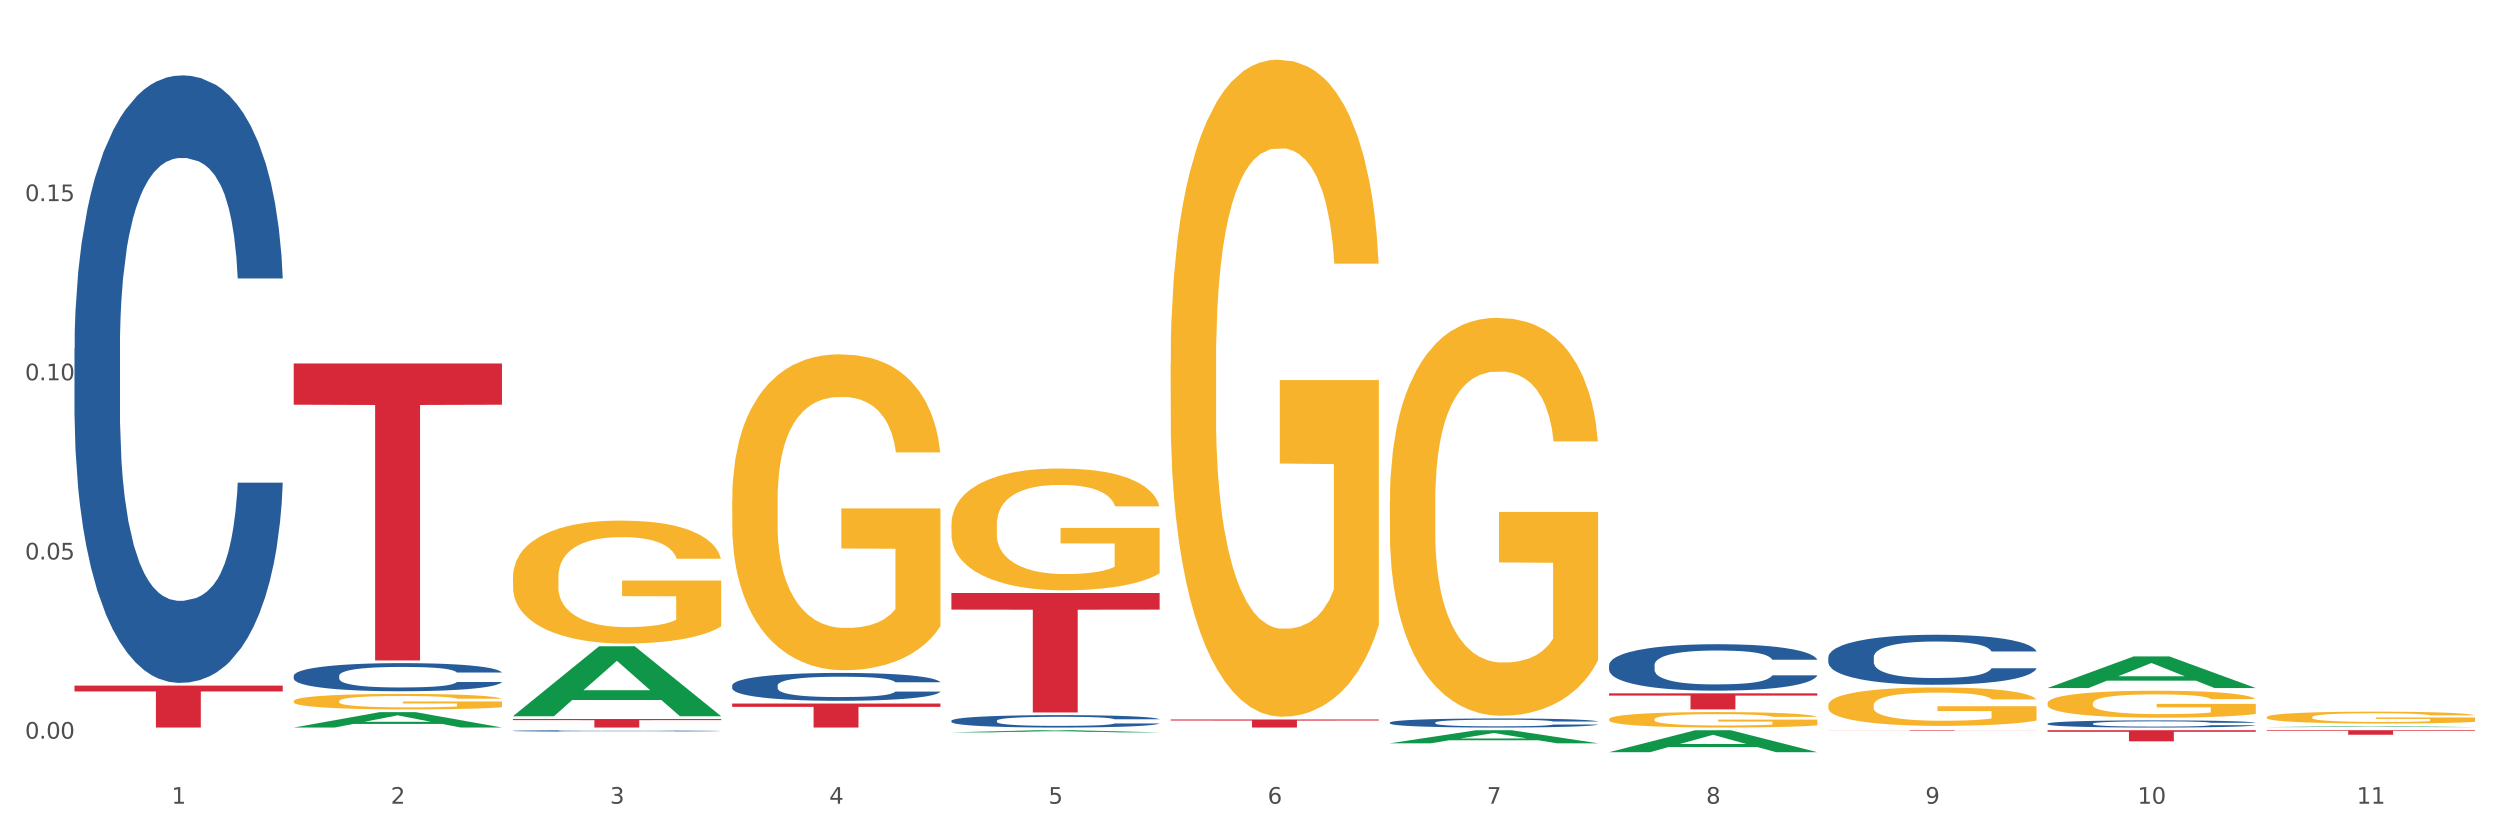 <?xml version="1.0" encoding="utf-8" standalone="no"?>
<!DOCTYPE svg PUBLIC "-//W3C//DTD SVG 1.1//EN"
  "http://www.w3.org/Graphics/SVG/1.1/DTD/svg11.dtd">
<svg xmlns:xlink="http://www.w3.org/1999/xlink" width="1080pt" height="360pt" viewBox="0 0 1080 360" xmlns="http://www.w3.org/2000/svg" version="1.1">
 <rect x="0" y="0" width="1080" height="360" fill="#333333" stroke="none"/>
 <defs>
  <style type="text/css">*{stroke-linejoin: round; stroke-linecap: butt}</style>
 </defs>
 <g id="figure_1">
  <g id="patch_1">
   <path d="M 0 360 
L 1080 360 
L 1080 0 
L 0 0 
z
" style="fill: #ffffff; stroke: #ffffff; stroke-linejoin: miter"/>
  </g>
  <g id="axes_1">
   <g id="matplotlib.axis_1">
    <g id="xtick_1">
     <g id="text_1">
      <!-- 1 -->
      <g style="fill: #4d4d4d" transform="translate(74.106 347.204) scale(0.096 -0.096)">
       <defs>
        <path id="DejaVuSans-31" d="M 794 531 
L 1825 531 
L 1825 4091 
L 703 3866 
L 703 4441 
L 1819 4666 
L 2450 4666 
L 2450 531 
L 3481 531 
L 3481 0 
L 794 0 
L 794 531 
z
" transform="scale(0.016)"/>
       </defs>
       <use xlink:href="#DejaVuSans-31"/>
      </g>
     </g>
    </g>
    <g id="xtick_2">
     <g id="text_2">
      <!-- 2 -->
      <g style="fill: #4d4d4d" transform="translate(168.812 347.204) scale(0.096 -0.096)">
       <defs>
        <path id="DejaVuSans-32" d="M 1228 531 
L 3431 531 
L 3431 0 
L 469 0 
L 469 531 
Q 828 903 1448 1529 
Q 2069 2156 2228 2338 
Q 2531 2678 2651 2914 
Q 2772 3150 2772 3378 
Q 2772 3750 2511 3984 
Q 2250 4219 1831 4219 
Q 1534 4219 1204 4116 
Q 875 4013 500 3803 
L 500 4441 
Q 881 4594 1212 4672 
Q 1544 4750 1819 4750 
Q 2544 4750 2975 4387 
Q 3406 4025 3406 3419 
Q 3406 3131 3298 2873 
Q 3191 2616 2906 2266 
Q 2828 2175 2409 1742 
Q 1991 1309 1228 531 
z
" transform="scale(0.016)"/>
       </defs>
       <use xlink:href="#DejaVuSans-32"/>
      </g>
     </g>
    </g>
    <g id="xtick_3">
     <g id="text_3">
      <!-- 3 -->
      <g style="fill: #4d4d4d" transform="translate(263.517 347.204) scale(0.096 -0.096)">
       <defs>
        <path id="DejaVuSans-33" d="M 2597 2516 
Q 3050 2419 3304 2112 
Q 3559 1806 3559 1356 
Q 3559 666 3084 287 
Q 2609 -91 1734 -91 
Q 1441 -91 1130 -33 
Q 819 25 488 141 
L 488 750 
Q 750 597 1062 519 
Q 1375 441 1716 441 
Q 2309 441 2620 675 
Q 2931 909 2931 1356 
Q 2931 1769 2642 2001 
Q 2353 2234 1838 2234 
L 1294 2234 
L 1294 2753 
L 1863 2753 
Q 2328 2753 2575 2939 
Q 2822 3125 2822 3475 
Q 2822 3834 2567 4026 
Q 2313 4219 1838 4219 
Q 1578 4219 1281 4162 
Q 984 4106 628 3988 
L 628 4550 
Q 988 4650 1302 4700 
Q 1616 4750 1894 4750 
Q 2613 4750 3031 4423 
Q 3450 4097 3450 3541 
Q 3450 3153 3228 2886 
Q 3006 2619 2597 2516 
z
" transform="scale(0.016)"/>
       </defs>
       <use xlink:href="#DejaVuSans-33"/>
      </g>
     </g>
    </g>
    <g id="xtick_4">
     <g id="text_4">
      <!-- 4 -->
      <g style="fill: #4d4d4d" transform="translate(358.223 347.204) scale(0.096 -0.096)">
       <defs>
        <path id="DejaVuSans-34" d="M 2419 4116 
L 825 1625 
L 2419 1625 
L 2419 4116 
z
M 2253 4666 
L 3047 4666 
L 3047 1625 
L 3713 1625 
L 3713 1100 
L 3047 1100 
L 3047 0 
L 2419 0 
L 2419 1100 
L 313 1100 
L 313 1709 
L 2253 4666 
z
" transform="scale(0.016)"/>
       </defs>
       <use xlink:href="#DejaVuSans-34"/>
      </g>
     </g>
    </g>
    <g id="xtick_5">
     <g id="text_5">
      <!-- 5 -->
      <g style="fill: #4d4d4d" transform="translate(452.928 347.204) scale(0.096 -0.096)">
       <defs>
        <path id="DejaVuSans-35" d="M 691 4666 
L 3169 4666 
L 3169 4134 
L 1269 4134 
L 1269 2991 
Q 1406 3038 1543 3061 
Q 1681 3084 1819 3084 
Q 2600 3084 3056 2656 
Q 3513 2228 3513 1497 
Q 3513 744 3044 326 
Q 2575 -91 1722 -91 
Q 1428 -91 1123 -41 
Q 819 9 494 109 
L 494 744 
Q 775 591 1075 516 
Q 1375 441 1709 441 
Q 2250 441 2565 725 
Q 2881 1009 2881 1497 
Q 2881 1984 2565 2268 
Q 2250 2553 1709 2553 
Q 1456 2553 1204 2497 
Q 953 2441 691 2322 
L 691 4666 
z
" transform="scale(0.016)"/>
       </defs>
       <use xlink:href="#DejaVuSans-35"/>
      </g>
     </g>
    </g>
    <g id="xtick_6">
     <g id="text_6">
      <!-- 6 -->
      <g style="fill: #4d4d4d" transform="translate(547.634 347.204) scale(0.096 -0.096)">
       <defs>
        <path id="DejaVuSans-36" d="M 2113 2584 
Q 1688 2584 1439 2293 
Q 1191 2003 1191 1497 
Q 1191 994 1439 701 
Q 1688 409 2113 409 
Q 2538 409 2786 701 
Q 3034 994 3034 1497 
Q 3034 2003 2786 2293 
Q 2538 2584 2113 2584 
z
M 3366 4563 
L 3366 3988 
Q 3128 4100 2886 4159 
Q 2644 4219 2406 4219 
Q 1781 4219 1451 3797 
Q 1122 3375 1075 2522 
Q 1259 2794 1537 2939 
Q 1816 3084 2150 3084 
Q 2853 3084 3261 2657 
Q 3669 2231 3669 1497 
Q 3669 778 3244 343 
Q 2819 -91 2113 -91 
Q 1303 -91 875 529 
Q 447 1150 447 2328 
Q 447 3434 972 4092 
Q 1497 4750 2381 4750 
Q 2619 4750 2861 4703 
Q 3103 4656 3366 4563 
z
" transform="scale(0.016)"/>
       </defs>
       <use xlink:href="#DejaVuSans-36"/>
      </g>
     </g>
    </g>
    <g id="xtick_7">
     <g id="text_7">
      <!-- 7 -->
      <g style="fill: #4d4d4d" transform="translate(642.339 347.204) scale(0.096 -0.096)">
       <defs>
        <path id="DejaVuSans-37" d="M 525 4666 
L 3525 4666 
L 3525 4397 
L 1831 0 
L 1172 0 
L 2766 4134 
L 525 4134 
L 525 4666 
z
" transform="scale(0.016)"/>
       </defs>
       <use xlink:href="#DejaVuSans-37"/>
      </g>
     </g>
    </g>
    <g id="xtick_8">
     <g id="text_8">
      <!-- 8 -->
      <g style="fill: #4d4d4d" transform="translate(737.044 347.204) scale(0.096 -0.096)">
       <defs>
        <path id="DejaVuSans-38" d="M 2034 2216 
Q 1584 2216 1326 1975 
Q 1069 1734 1069 1313 
Q 1069 891 1326 650 
Q 1584 409 2034 409 
Q 2484 409 2743 651 
Q 3003 894 3003 1313 
Q 3003 1734 2745 1975 
Q 2488 2216 2034 2216 
z
M 1403 2484 
Q 997 2584 770 2862 
Q 544 3141 544 3541 
Q 544 4100 942 4425 
Q 1341 4750 2034 4750 
Q 2731 4750 3128 4425 
Q 3525 4100 3525 3541 
Q 3525 3141 3298 2862 
Q 3072 2584 2669 2484 
Q 3125 2378 3379 2068 
Q 3634 1759 3634 1313 
Q 3634 634 3220 271 
Q 2806 -91 2034 -91 
Q 1263 -91 848 271 
Q 434 634 434 1313 
Q 434 1759 690 2068 
Q 947 2378 1403 2484 
z
M 1172 3481 
Q 1172 3119 1398 2916 
Q 1625 2713 2034 2713 
Q 2441 2713 2670 2916 
Q 2900 3119 2900 3481 
Q 2900 3844 2670 4047 
Q 2441 4250 2034 4250 
Q 1625 4250 1398 4047 
Q 1172 3844 1172 3481 
z
" transform="scale(0.016)"/>
       </defs>
       <use xlink:href="#DejaVuSans-38"/>
      </g>
     </g>
    </g>
    <g id="xtick_9">
     <g id="text_9">
      <!-- 9 -->
      <g style="fill: #4d4d4d" transform="translate(831.75 347.204) scale(0.096 -0.096)">
       <defs>
        <path id="DejaVuSans-39" d="M 703 97 
L 703 672 
Q 941 559 1184 500 
Q 1428 441 1663 441 
Q 2288 441 2617 861 
Q 2947 1281 2994 2138 
Q 2813 1869 2534 1725 
Q 2256 1581 1919 1581 
Q 1219 1581 811 2004 
Q 403 2428 403 3163 
Q 403 3881 828 4315 
Q 1253 4750 1959 4750 
Q 2769 4750 3195 4129 
Q 3622 3509 3622 2328 
Q 3622 1225 3098 567 
Q 2575 -91 1691 -91 
Q 1453 -91 1209 -44 
Q 966 3 703 97 
z
M 1959 2075 
Q 2384 2075 2632 2365 
Q 2881 2656 2881 3163 
Q 2881 3666 2632 3958 
Q 2384 4250 1959 4250 
Q 1534 4250 1286 3958 
Q 1038 3666 1038 3163 
Q 1038 2656 1286 2365 
Q 1534 2075 1959 2075 
z
" transform="scale(0.016)"/>
       </defs>
       <use xlink:href="#DejaVuSans-39"/>
      </g>
     </g>
    </g>
    <g id="xtick_10">
     <g id="text_10">
      <!-- 10 -->
      <g style="fill: #4d4d4d" transform="translate(923.401 347.204) scale(0.096 -0.096)">
       <defs>
        <path id="DejaVuSans-30" d="M 2034 4250 
Q 1547 4250 1301 3770 
Q 1056 3291 1056 2328 
Q 1056 1369 1301 889 
Q 1547 409 2034 409 
Q 2525 409 2770 889 
Q 3016 1369 3016 2328 
Q 3016 3291 2770 3770 
Q 2525 4250 2034 4250 
z
M 2034 4750 
Q 2819 4750 3233 4129 
Q 3647 3509 3647 2328 
Q 3647 1150 3233 529 
Q 2819 -91 2034 -91 
Q 1250 -91 836 529 
Q 422 1150 422 2328 
Q 422 3509 836 4129 
Q 1250 4750 2034 4750 
z
" transform="scale(0.016)"/>
       </defs>
       <use xlink:href="#DejaVuSans-31"/>
       <use xlink:href="#DejaVuSans-30" transform="translate(63.623 0)"/>
      </g>
     </g>
    </g>
    <g id="xtick_11">
     <g id="text_11">
      <!-- 11 -->
      <g style="fill: #4d4d4d" transform="translate(1018.107 347.204) scale(0.096 -0.096)">
       <use xlink:href="#DejaVuSans-31"/>
       <use xlink:href="#DejaVuSans-31" transform="translate(63.623 0)"/>
      </g>
     </g>
    </g>
    <g id="xtick_12"/>
    <g id="xtick_13"/>
    <g id="xtick_14"/>
    <g id="xtick_15"/>
    <g id="xtick_16"/>
    <g id="xtick_17"/>
    <g id="xtick_18"/>
    <g id="xtick_19"/>
    <g id="xtick_20"/>
    <g id="xtick_21"/>
   </g>
   <g id="matplotlib.axis_2">
    <g id="ytick_1">
     <g id="text_12">
      <!-- 0.00 -->
      <g style="fill: #4d4d4d" transform="translate(10.8 319.105) scale(0.096 -0.096)">
       <defs>
        <path id="DejaVuSans-2e" d="M 684 794 
L 1344 794 
L 1344 0 
L 684 0 
L 684 794 
z
" transform="scale(0.016)"/>
       </defs>
       <use xlink:href="#DejaVuSans-30"/>
       <use xlink:href="#DejaVuSans-2e" transform="translate(63.623 0)"/>
       <use xlink:href="#DejaVuSans-30" transform="translate(95.41 0)"/>
       <use xlink:href="#DejaVuSans-30" transform="translate(159.033 0)"/>
      </g>
     </g>
    </g>
    <g id="ytick_2">
     <g id="text_13">
      <!-- 0.05 -->
      <g style="fill: #4d4d4d" transform="translate(10.8 241.696) scale(0.096 -0.096)">
       <use xlink:href="#DejaVuSans-30"/>
       <use xlink:href="#DejaVuSans-2e" transform="translate(63.623 0)"/>
       <use xlink:href="#DejaVuSans-30" transform="translate(95.41 0)"/>
       <use xlink:href="#DejaVuSans-35" transform="translate(159.033 0)"/>
      </g>
     </g>
    </g>
    <g id="ytick_3">
     <g id="text_14">
      <!-- 0.10 -->
      <g style="fill: #4d4d4d" transform="translate(10.8 164.287) scale(0.096 -0.096)">
       <use xlink:href="#DejaVuSans-30"/>
       <use xlink:href="#DejaVuSans-2e" transform="translate(63.623 0)"/>
       <use xlink:href="#DejaVuSans-31" transform="translate(95.41 0)"/>
       <use xlink:href="#DejaVuSans-30" transform="translate(159.033 0)"/>
      </g>
     </g>
    </g>
    <g id="ytick_4">
     <g id="text_15">
      <!-- 0.15 -->
      <g style="fill: #4d4d4d" transform="translate(10.8 86.879) scale(0.096 -0.096)">
       <use xlink:href="#DejaVuSans-30"/>
       <use xlink:href="#DejaVuSans-2e" transform="translate(63.623 0)"/>
       <use xlink:href="#DejaVuSans-31" transform="translate(95.41 0)"/>
       <use xlink:href="#DejaVuSans-35" transform="translate(159.033 0)"/>
      </g>
     </g>
    </g>
    <g id="ytick_5"/>
    <g id="ytick_6"/>
    <g id="ytick_7"/>
    <g id="ytick_8"/>
   </g>
   <g id="PolyCollection_1">
    <path d="M 126.88 314.286 
L 126.973 314.28 
L 164.074 307.641 
L 179.471 307.634 
L 216.851 314.299 
L 199.042 314.299 
L 190.973 312.747 
L 152.666 312.747 
L 152.387 312.772 
L 144.596 314.299 
L 126.88 314.299 
L 126.88 314.286 
L 157.489 311.821 
L 186.15 311.815 
L 171.958 309.055 
L 171.773 309.042 
L 171.587 309.061 
L 157.396 311.815 
L 157.489 311.821 
L 126.88 314.286 
z
" clip-path="url(#p15abfc6088)" style="fill: #109648"/>
    <path d="M 126.88 157.003 
L 216.851 157.003 
L 216.851 174.833 
L 181.46 174.954 
L 181.46 285.312 
L 162.058 285.312 
L 162.058 174.954 
L 126.88 174.833 
L 126.88 157.123 
L 126.88 157.003 
z
" clip-path="url(#p15abfc6088)" style="fill: #d62839"/>
    <path d="M 32.175 296.189 
L 122.145 296.189 
L 122.145 298.705 
L 86.754 298.722 
L 86.754 314.299 
L 67.353 314.299 
L 67.353 298.722 
L 32.175 298.705 
L 32.175 296.206 
L 32.175 296.189 
z
" clip-path="url(#p15abfc6088)" style="fill: #d62839"/>
    <path d="M 126.88 291.929 
L 126.987 291.918 
L 126.987 291.607 
L 127.306 291.186 
L 128.476 290.409 
L 129.965 289.821 
L 132.517 289.133 
L 133.899 288.845 
L 135.707 288.523 
L 139.43 288.001 
L 143.683 287.558 
L 146.661 287.314 
L 148.894 287.158 
L 153.893 286.881 
L 156.764 286.759 
L 159.742 286.659 
L 162.294 286.592 
L 166.548 286.515 
L 169.951 286.482 
L 173.886 286.47 
L 177.183 286.482 
L 181.543 286.526 
L 187.924 286.659 
L 190.37 286.737 
L 193.667 286.87 
L 197.07 287.047 
L 199.835 287.225 
L 203.025 287.48 
L 206.322 287.813 
L 209.513 288.234 
L 211.746 288.623 
L 213.554 289.033 
L 215.149 289.533 
L 216.319 290.076 
L 216.851 290.531 
L 197.389 290.531 
L 196.857 290.121 
L 195.794 289.677 
L 194.73 289.377 
L 193.561 289.133 
L 191.753 288.856 
L 190.157 288.678 
L 187.499 288.467 
L 185.053 288.334 
L 183.032 288.257 
L 180.586 288.19 
L 175.375 288.124 
L 171.653 288.124 
L 169.313 288.146 
L 166.442 288.201 
L 163.996 288.279 
L 161.124 288.412 
L 158.891 288.556 
L 156.658 288.745 
L 155.382 288.878 
L 153.467 289.122 
L 152.191 289.322 
L 150.49 289.666 
L 149.533 289.91 
L 147.831 290.542 
L 147.087 291.008 
L 146.768 291.33 
L 146.555 291.685 
L 146.555 293.416 
L 147.193 294.192 
L 147.725 294.525 
L 148.575 294.902 
L 150.171 295.39 
L 152.51 295.867 
L 154.956 296.211 
L 156.977 296.422 
L 158.891 296.578 
L 160.805 296.7 
L 163.145 296.811 
L 165.059 296.877 
L 167.931 296.944 
L 171.334 296.977 
L 173.993 296.977 
L 179.416 296.921 
L 181.862 296.866 
L 184.202 296.788 
L 186.754 296.666 
L 188.775 296.533 
L 189.945 296.433 
L 191.859 296.222 
L 193.348 296.001 
L 194.624 295.745 
L 195.475 295.524 
L 196.432 295.191 
L 197.176 294.813 
L 197.389 294.614 
L 216.851 294.614 
L 216.425 295.013 
L 215.681 295.402 
L 214.192 295.923 
L 213.022 296.222 
L 211.214 296.589 
L 209.3 296.899 
L 206.641 297.243 
L 204.195 297.498 
L 201.643 297.72 
L 198.878 297.92 
L 193.88 298.197 
L 192.072 298.275 
L 188.243 298.408 
L 185.265 298.486 
L 180.905 298.563 
L 176.439 298.608 
L 171.759 298.619 
L 167.612 298.597 
L 163.039 298.53 
L 160.167 298.464 
L 156.977 298.364 
L 153.255 298.208 
L 149.745 298.02 
L 146.448 297.798 
L 143.364 297.543 
L 140.493 297.254 
L 136.771 296.777 
L 134.006 296.311 
L 131.985 295.879 
L 130.603 295.512 
L 129.22 295.046 
L 128.476 294.725 
L 127.306 293.948 
L 126.88 293.227 
L 126.88 291.929 
z
" clip-path="url(#p15abfc6088)" style="fill: #255c99"/>
    <path d="M 979.23 309.807 
L 979.336 309.802 
L 979.336 309.633 
L 979.548 309.488 
L 980.611 309.138 
L 982.204 308.848 
L 983.372 308.693 
L 984.541 308.567 
L 985.922 308.441 
L 987.621 308.31 
L 990.702 308.118 
L 992.614 308.02 
L 994.951 307.917 
L 999.2 307.767 
L 1002.28 307.683 
L 1005.467 307.613 
L 1010.672 307.528 
L 1014.071 307.491 
L 1017.682 307.463 
L 1022.037 307.444 
L 1025.33 307.439 
L 1032.553 307.454 
L 1038.714 307.496 
L 1041.688 307.528 
L 1045.512 307.585 
L 1047.531 307.622 
L 1050.824 307.697 
L 1054.223 307.795 
L 1056.56 307.879 
L 1060.065 308.038 
L 1062.72 308.197 
L 1065.164 308.394 
L 1066.438 308.529 
L 1067.394 308.656 
L 1068.244 308.801 
L 1069.094 309.03 
L 1049.974 309.03 
L 1049.23 308.866 
L 1048.062 308.712 
L 1046.362 308.562 
L 1044.875 308.469 
L 1042.326 308.352 
L 1039.989 308.277 
L 1037.546 308.221 
L 1034.572 308.174 
L 1032.235 308.151 
L 1028.942 308.132 
L 1022.462 308.137 
L 1018.107 308.174 
L 1015.133 308.221 
L 1013.221 308.263 
L 1011.521 308.31 
L 1009.609 308.375 
L 1007.379 308.473 
L 1005.785 308.562 
L 1004.192 308.674 
L 1002.917 308.787 
L 1001.749 308.918 
L 1000.793 309.058 
L 1000.049 309.203 
L 999.412 309.381 
L 998.881 309.676 
L 998.881 310.316 
L 999.093 310.461 
L 999.624 310.653 
L 1000.262 310.798 
L 1001.324 310.971 
L 1002.28 311.088 
L 1004.086 311.257 
L 1006.104 311.397 
L 1007.697 311.486 
L 1009.291 311.561 
L 1012.052 311.664 
L 1015.133 311.748 
L 1017.788 311.799 
L 1021.4 311.846 
L 1023.843 311.865 
L 1025.968 311.874 
L 1031.172 311.874 
L 1034.89 311.86 
L 1039.033 311.827 
L 1042.22 311.785 
L 1044.875 311.734 
L 1047.849 311.65 
L 1049.761 311.57 
L 1049.761 310.592 
L 1026.392 310.588 
L 1026.392 309.937 
L 1069.2 309.937 
L 1069.2 311.846 
L 1067.394 311.944 
L 1065.376 312.033 
L 1063.252 312.113 
L 1060.065 312.211 
L 1056.241 312.305 
L 1052.842 312.37 
L 1049.23 312.426 
L 1044.981 312.478 
L 1039.458 312.524 
L 1036.059 312.543 
L 1031.81 312.557 
L 1026.817 312.562 
L 1022.462 312.552 
L 1018.213 312.529 
L 1013.752 312.487 
L 1009.397 312.426 
L 1006.104 312.365 
L 1002.811 312.29 
L 999.306 312.192 
L 996.544 312.099 
L 994.42 312.014 
L 992.083 311.907 
L 989.533 311.767 
L 987.621 311.64 
L 985.922 311.509 
L 984.116 311.341 
L 982.841 311.196 
L 981.567 311.013 
L 980.823 310.878 
L 979.973 310.667 
L 979.336 310.373 
L 979.23 309.807 
z
" clip-path="url(#p15abfc6088)" style="fill: #f7b32b"/>
    <path d="M 884.524 303.783 
L 884.631 303.772 
L 884.631 303.389 
L 884.843 303.059 
L 885.905 302.261 
L 887.499 301.602 
L 888.667 301.251 
L 889.835 300.963 
L 891.216 300.676 
L 892.916 300.378 
L 895.996 299.942 
L 897.908 299.719 
L 900.245 299.485 
L 904.494 299.144 
L 907.575 298.953 
L 910.761 298.793 
L 915.966 298.602 
L 919.365 298.516 
L 922.977 298.453 
L 927.332 298.41 
L 930.625 298.399 
L 937.848 298.431 
L 944.009 298.527 
L 946.983 298.602 
L 950.807 298.729 
L 952.825 298.814 
L 956.118 298.985 
L 959.517 299.208 
L 961.854 299.399 
L 965.359 299.761 
L 968.015 300.123 
L 970.458 300.57 
L 971.733 300.878 
L 972.689 301.165 
L 973.539 301.495 
L 974.388 302.017 
L 955.268 302.017 
L 954.525 301.644 
L 953.356 301.293 
L 951.657 300.953 
L 950.17 300.74 
L 947.62 300.474 
L 945.283 300.304 
L 942.84 300.176 
L 939.866 300.07 
L 937.529 300.016 
L 934.236 299.974 
L 927.757 299.985 
L 923.402 300.07 
L 920.427 300.176 
L 918.515 300.272 
L 916.816 300.378 
L 914.904 300.527 
L 912.673 300.751 
L 911.08 300.953 
L 909.487 301.208 
L 908.212 301.463 
L 907.043 301.761 
L 906.087 302.08 
L 905.344 302.41 
L 904.707 302.814 
L 904.175 303.485 
L 904.175 304.942 
L 904.388 305.272 
L 904.919 305.708 
L 905.556 306.038 
L 906.619 306.432 
L 907.575 306.697 
L 909.38 307.08 
L 911.399 307.4 
L 912.992 307.602 
L 914.585 307.772 
L 917.347 308.006 
L 920.427 308.198 
L 923.083 308.315 
L 926.695 308.421 
L 929.138 308.463 
L 931.262 308.485 
L 936.467 308.485 
L 940.185 308.453 
L 944.327 308.378 
L 947.514 308.283 
L 950.17 308.166 
L 953.144 307.974 
L 955.056 307.793 
L 955.056 305.57 
L 931.687 305.559 
L 931.687 304.08 
L 974.495 304.08 
L 974.495 308.421 
L 972.689 308.644 
L 970.671 308.846 
L 968.546 309.027 
L 965.359 309.251 
L 961.535 309.464 
L 958.136 309.612 
L 954.525 309.74 
L 950.276 309.857 
L 944.752 309.964 
L 941.353 310.006 
L 937.104 310.038 
L 932.112 310.049 
L 927.757 310.027 
L 923.508 309.974 
L 919.047 309.878 
L 914.691 309.74 
L 911.399 309.602 
L 908.106 309.432 
L 904.6 309.208 
L 901.839 308.995 
L 899.714 308.804 
L 897.377 308.559 
L 894.828 308.24 
L 892.916 307.953 
L 891.216 307.655 
L 889.411 307.272 
L 888.136 306.942 
L 886.861 306.527 
L 886.118 306.219 
L 885.268 305.74 
L 884.631 305.07 
L 884.524 303.783 
z
" clip-path="url(#p15abfc6088)" style="fill: #f7b32b"/>
    <path d="M 789.819 304.653 
L 789.925 304.638 
L 789.925 304.092 
L 790.138 303.622 
L 791.2 302.485 
L 792.793 301.545 
L 793.962 301.045 
L 795.13 300.636 
L 796.511 300.226 
L 798.21 299.802 
L 801.291 299.18 
L 803.203 298.862 
L 805.54 298.528 
L 809.789 298.043 
L 812.869 297.771 
L 816.056 297.543 
L 821.261 297.27 
L 824.66 297.149 
L 828.271 297.058 
L 832.626 296.997 
L 835.919 296.982 
L 843.142 297.028 
L 849.303 297.164 
L 852.277 297.27 
L 856.101 297.452 
L 858.12 297.573 
L 861.413 297.816 
L 864.812 298.134 
L 867.149 298.407 
L 870.654 298.923 
L 873.309 299.438 
L 875.753 300.075 
L 877.027 300.514 
L 877.983 300.924 
L 878.833 301.394 
L 879.683 302.136 
L 860.563 302.136 
L 859.819 301.606 
L 858.651 301.106 
L 856.951 300.62 
L 855.464 300.317 
L 852.915 299.938 
L 850.578 299.696 
L 848.135 299.514 
L 845.161 299.362 
L 842.824 299.286 
L 839.531 299.226 
L 833.051 299.241 
L 828.696 299.362 
L 825.722 299.514 
L 823.81 299.65 
L 822.11 299.802 
L 820.198 300.014 
L 817.968 300.332 
L 816.374 300.62 
L 814.781 300.984 
L 813.506 301.348 
L 812.338 301.772 
L 811.382 302.227 
L 810.638 302.697 
L 810.001 303.273 
L 809.47 304.228 
L 809.47 306.305 
L 809.682 306.775 
L 810.213 307.396 
L 810.851 307.866 
L 811.913 308.427 
L 812.869 308.806 
L 814.675 309.352 
L 816.693 309.807 
L 818.286 310.095 
L 819.88 310.337 
L 822.641 310.671 
L 825.722 310.944 
L 828.377 311.11 
L 831.989 311.262 
L 834.432 311.323 
L 836.557 311.353 
L 841.761 311.353 
L 845.479 311.307 
L 849.622 311.201 
L 852.809 311.065 
L 855.464 310.898 
L 858.438 310.625 
L 860.35 310.368 
L 860.35 307.199 
L 836.981 307.184 
L 836.981 305.077 
L 879.789 305.077 
L 879.789 311.262 
L 877.983 311.58 
L 875.965 311.868 
L 873.841 312.126 
L 870.654 312.444 
L 866.83 312.748 
L 863.431 312.96 
L 859.819 313.142 
L 855.57 313.308 
L 850.047 313.46 
L 846.648 313.521 
L 842.399 313.566 
L 837.406 313.581 
L 833.051 313.551 
L 828.802 313.475 
L 824.341 313.339 
L 819.986 313.142 
L 816.693 312.945 
L 813.4 312.702 
L 809.895 312.384 
L 807.133 312.081 
L 805.009 311.808 
L 802.672 311.459 
L 800.122 311.004 
L 798.21 310.595 
L 796.511 310.171 
L 794.705 309.625 
L 793.43 309.155 
L 792.156 308.564 
L 791.412 308.124 
L 790.562 307.442 
L 789.925 306.487 
L 789.819 304.653 
z
" clip-path="url(#p15abfc6088)" style="fill: #f7b32b"/>
    <path d="M 695.113 310.707 
L 695.22 310.701 
L 695.22 310.481 
L 695.432 310.292 
L 696.494 309.835 
L 698.088 309.456 
L 699.256 309.255 
L 700.424 309.09 
L 701.805 308.926 
L 703.505 308.755 
L 706.585 308.505 
L 708.497 308.377 
L 710.834 308.243 
L 715.083 308.048 
L 718.164 307.938 
L 721.35 307.846 
L 726.555 307.737 
L 729.954 307.688 
L 733.566 307.651 
L 737.921 307.627 
L 741.214 307.621 
L 748.437 307.639 
L 754.598 307.694 
L 757.572 307.737 
L 761.396 307.81 
L 763.414 307.858 
L 766.707 307.956 
L 770.106 308.084 
L 772.443 308.194 
L 775.948 308.401 
L 778.604 308.609 
L 781.047 308.865 
L 782.322 309.042 
L 783.278 309.206 
L 784.128 309.395 
L 784.977 309.694 
L 765.857 309.694 
L 765.114 309.481 
L 763.945 309.28 
L 762.246 309.084 
L 760.759 308.962 
L 758.209 308.81 
L 755.872 308.712 
L 753.429 308.639 
L 750.455 308.578 
L 748.118 308.548 
L 744.825 308.523 
L 738.346 308.529 
L 733.991 308.578 
L 731.016 308.639 
L 729.104 308.694 
L 727.405 308.755 
L 725.493 308.84 
L 723.262 308.968 
L 721.669 309.084 
L 720.076 309.231 
L 718.801 309.377 
L 717.632 309.548 
L 716.676 309.731 
L 715.933 309.92 
L 715.296 310.152 
L 714.764 310.536 
L 714.764 311.371 
L 714.977 311.56 
L 715.508 311.811 
L 716.145 312 
L 717.208 312.225 
L 718.164 312.378 
L 719.969 312.597 
L 721.988 312.78 
L 723.581 312.896 
L 725.174 312.994 
L 727.936 313.128 
L 731.016 313.238 
L 733.672 313.305 
L 737.284 313.366 
L 739.727 313.39 
L 741.851 313.402 
L 747.056 313.402 
L 750.774 313.384 
L 754.916 313.341 
L 758.103 313.286 
L 760.759 313.219 
L 763.733 313.11 
L 765.645 313.006 
L 765.645 311.731 
L 742.276 311.725 
L 742.276 310.877 
L 785.084 310.877 
L 785.084 313.366 
L 783.278 313.494 
L 781.26 313.61 
L 779.135 313.713 
L 775.948 313.841 
L 772.124 313.963 
L 768.725 314.049 
L 765.114 314.122 
L 760.865 314.189 
L 755.341 314.25 
L 751.942 314.274 
L 747.693 314.293 
L 742.701 314.299 
L 738.346 314.287 
L 734.097 314.256 
L 729.636 314.201 
L 725.28 314.122 
L 721.988 314.043 
L 718.695 313.945 
L 715.189 313.817 
L 712.428 313.695 
L 710.303 313.585 
L 707.966 313.445 
L 705.417 313.262 
L 703.505 313.097 
L 701.805 312.927 
L 700 312.707 
L 698.725 312.518 
L 697.45 312.28 
L 696.707 312.103 
L 695.857 311.829 
L 695.22 311.445 
L 695.113 310.707 
z
" clip-path="url(#p15abfc6088)" style="fill: #f7b32b"/>
    <path d="M 600.408 216.747 
L 600.514 216.59 
L 600.514 210.938 
L 600.727 206.071 
L 601.789 194.295 
L 603.382 184.561 
L 604.551 179.38 
L 605.719 175.141 
L 607.1 170.902 
L 608.799 166.506 
L 611.88 160.069 
L 613.792 156.772 
L 616.129 153.318 
L 620.378 148.294 
L 623.458 145.468 
L 626.645 143.113 
L 631.85 140.287 
L 635.249 139.031 
L 638.86 138.089 
L 643.215 137.461 
L 646.508 137.304 
L 653.731 137.775 
L 659.892 139.188 
L 662.867 140.287 
L 666.691 142.171 
L 668.709 143.427 
L 672.002 145.939 
L 675.401 149.236 
L 677.738 152.062 
L 681.243 157.4 
L 683.899 162.738 
L 686.342 169.332 
L 687.616 173.885 
L 688.572 178.124 
L 689.422 182.991 
L 690.272 190.684 
L 671.152 190.684 
L 670.408 185.189 
L 669.24 180.008 
L 667.54 174.984 
L 666.053 171.844 
L 663.504 167.919 
L 661.167 165.407 
L 658.724 163.523 
L 655.75 161.953 
L 653.413 161.168 
L 650.12 160.54 
L 643.64 160.697 
L 639.285 161.953 
L 636.311 163.523 
L 634.399 164.936 
L 632.699 166.506 
L 630.787 168.704 
L 628.557 172.001 
L 626.963 174.984 
L 625.37 178.752 
L 624.095 182.52 
L 622.927 186.916 
L 621.971 191.626 
L 621.227 196.494 
L 620.59 202.46 
L 620.059 212.351 
L 620.059 233.86 
L 620.271 238.727 
L 620.803 245.164 
L 621.44 250.031 
L 622.502 255.84 
L 623.458 259.765 
L 625.264 265.417 
L 627.282 270.127 
L 628.875 273.11 
L 630.469 275.622 
L 633.231 279.076 
L 636.311 281.903 
L 638.967 283.63 
L 642.578 285.2 
L 645.021 285.828 
L 647.146 286.142 
L 652.351 286.142 
L 656.068 285.671 
L 660.211 284.572 
L 663.398 283.159 
L 666.053 281.432 
L 669.027 278.605 
L 670.939 275.936 
L 670.939 243.123 
L 647.571 242.966 
L 647.571 221.143 
L 690.378 221.143 
L 690.378 285.2 
L 688.572 288.497 
L 686.554 291.48 
L 684.43 294.149 
L 681.243 297.446 
L 677.419 300.586 
L 674.02 302.784 
L 670.408 304.668 
L 666.159 306.395 
L 660.636 307.965 
L 657.237 308.593 
L 652.988 309.064 
L 647.995 309.221 
L 643.64 308.907 
L 639.391 308.122 
L 634.93 306.709 
L 630.575 304.668 
L 627.282 302.627 
L 623.989 300.115 
L 620.484 296.818 
L 617.722 293.678 
L 615.598 290.852 
L 613.261 287.241 
L 610.711 282.531 
L 608.799 278.291 
L 607.1 273.895 
L 605.294 268.243 
L 604.019 263.376 
L 602.745 257.253 
L 602.001 252.7 
L 601.151 245.635 
L 600.514 235.744 
L 600.408 216.747 
z
" clip-path="url(#p15abfc6088)" style="fill: #f7b32b"/>
    <path d="M 505.702 156.94 
L 505.809 156.68 
L 505.809 147.347 
L 506.021 139.311 
L 507.083 119.867 
L 508.677 103.793 
L 509.845 95.238 
L 511.014 88.239 
L 512.394 81.239 
L 514.094 73.98 
L 517.174 63.351 
L 519.086 57.906 
L 521.423 52.203 
L 525.672 43.907 
L 528.753 39.24 
L 531.939 35.352 
L 537.144 30.685 
L 540.543 28.611 
L 544.155 27.056 
L 548.51 26.019 
L 551.803 25.759 
L 559.026 26.537 
L 565.187 28.87 
L 568.161 30.685 
L 571.985 33.796 
L 574.003 35.87 
L 577.296 40.018 
L 580.695 45.462 
L 583.032 50.129 
L 586.537 58.943 
L 589.193 67.758 
L 591.636 78.646 
L 592.911 86.165 
L 593.867 93.164 
L 594.717 101.201 
L 595.566 113.904 
L 576.446 113.904 
L 575.703 104.83 
L 574.534 96.275 
L 572.835 87.979 
L 571.348 82.794 
L 568.798 76.313 
L 566.461 72.165 
L 564.018 69.054 
L 561.044 66.462 
L 558.707 65.165 
L 555.414 64.128 
L 548.935 64.388 
L 544.58 66.462 
L 541.606 69.054 
L 539.694 71.387 
L 537.994 73.98 
L 536.082 77.609 
L 533.851 83.054 
L 532.258 87.979 
L 530.665 94.201 
L 529.39 100.423 
L 528.222 107.682 
L 527.266 115.46 
L 526.522 123.496 
L 525.885 133.348 
L 525.354 149.681 
L 525.354 185.198 
L 525.566 193.234 
L 526.097 203.864 
L 526.734 211.9 
L 527.797 221.493 
L 528.753 227.974 
L 530.558 237.307 
L 532.577 245.084 
L 534.17 250.01 
L 535.763 254.158 
L 538.525 259.861 
L 541.606 264.528 
L 544.261 267.38 
L 547.873 269.972 
L 550.316 271.009 
L 552.44 271.528 
L 557.645 271.528 
L 561.363 270.75 
L 565.505 268.935 
L 568.692 266.602 
L 571.348 263.75 
L 574.322 259.084 
L 576.234 254.676 
L 576.234 200.493 
L 552.865 200.234 
L 552.865 164.198 
L 595.673 164.198 
L 595.673 269.972 
L 593.867 275.416 
L 591.849 280.342 
L 589.724 284.749 
L 586.537 290.194 
L 582.713 295.378 
L 579.314 299.008 
L 575.703 302.119 
L 571.454 304.971 
L 565.93 307.563 
L 562.531 308.6 
L 558.282 309.378 
L 553.29 309.637 
L 548.935 309.119 
L 544.686 307.822 
L 540.225 305.489 
L 535.87 302.119 
L 532.577 298.749 
L 529.284 294.601 
L 525.778 289.157 
L 523.017 283.972 
L 520.892 279.305 
L 518.555 273.342 
L 516.006 265.565 
L 514.094 258.565 
L 512.394 251.306 
L 510.589 241.973 
L 509.314 233.936 
L 508.039 223.826 
L 507.296 216.308 
L 506.446 204.641 
L 505.809 188.309 
L 505.702 156.94 
z
" clip-path="url(#p15abfc6088)" style="fill: #f7b32b"/>
    <path d="M 221.586 310.595 
L 311.556 310.595 
L 311.556 311.11 
L 276.165 311.113 
L 276.165 314.299 
L 256.764 314.299 
L 256.764 311.113 
L 221.586 311.11 
L 221.586 310.599 
L 221.586 310.595 
z
" clip-path="url(#p15abfc6088)" style="fill: #d62839"/>
    <path d="M 410.997 226.717 
L 411.103 226.669 
L 411.103 224.938 
L 411.316 223.448 
L 412.378 219.843 
L 413.971 216.863 
L 415.14 215.277 
L 416.308 213.979 
L 417.689 212.682 
L 419.388 211.336 
L 422.469 209.365 
L 424.381 208.356 
L 426.718 207.298 
L 430.967 205.76 
L 434.047 204.895 
L 437.234 204.174 
L 442.439 203.309 
L 445.838 202.924 
L 449.449 202.636 
L 453.804 202.444 
L 457.097 202.396 
L 464.32 202.54 
L 470.481 202.972 
L 473.456 203.309 
L 477.28 203.886 
L 479.298 204.27 
L 482.591 205.039 
L 485.99 206.049 
L 488.327 206.914 
L 491.832 208.548 
L 494.488 210.182 
L 496.931 212.201 
L 498.205 213.595 
L 499.161 214.893 
L 500.011 216.383 
L 500.861 218.738 
L 481.741 218.738 
L 480.997 217.055 
L 479.829 215.469 
L 478.129 213.931 
L 476.642 212.97 
L 474.093 211.768 
L 471.756 210.999 
L 469.313 210.422 
L 466.339 209.942 
L 464.002 209.701 
L 460.709 209.509 
L 454.229 209.557 
L 449.874 209.942 
L 446.9 210.422 
L 444.988 210.855 
L 443.288 211.336 
L 441.376 212.009 
L 439.146 213.018 
L 437.552 213.931 
L 435.959 215.085 
L 434.684 216.238 
L 433.516 217.584 
L 432.56 219.026 
L 431.816 220.516 
L 431.179 222.343 
L 430.648 225.371 
L 430.648 231.956 
L 430.86 233.446 
L 431.392 235.416 
L 432.029 236.906 
L 433.091 238.685 
L 434.047 239.886 
L 435.853 241.617 
L 437.871 243.059 
L 439.464 243.972 
L 441.058 244.741 
L 443.82 245.798 
L 446.9 246.664 
L 449.556 247.192 
L 453.167 247.673 
L 455.61 247.865 
L 457.735 247.961 
L 462.94 247.961 
L 466.657 247.817 
L 470.8 247.481 
L 473.987 247.048 
L 476.642 246.519 
L 479.616 245.654 
L 481.528 244.837 
L 481.528 234.792 
L 458.16 234.743 
L 458.16 228.062 
L 500.967 228.062 
L 500.967 247.673 
L 499.161 248.682 
L 497.143 249.596 
L 495.019 250.413 
L 491.832 251.422 
L 488.008 252.383 
L 484.609 253.056 
L 480.997 253.633 
L 476.748 254.162 
L 471.225 254.642 
L 467.826 254.835 
L 463.577 254.979 
L 458.584 255.027 
L 454.229 254.931 
L 449.98 254.691 
L 445.519 254.258 
L 441.164 253.633 
L 437.871 253.008 
L 434.578 252.239 
L 431.073 251.23 
L 428.311 250.269 
L 426.187 249.403 
L 423.85 248.298 
L 421.3 246.856 
L 419.388 245.558 
L 417.689 244.212 
L 415.883 242.482 
L 414.608 240.992 
L 413.334 239.117 
L 412.59 237.724 
L 411.74 235.561 
L 411.103 232.532 
L 410.997 226.717 
z
" clip-path="url(#p15abfc6088)" style="fill: #f7b32b"/>
    <path d="M 221.586 249.438 
L 221.692 249.39 
L 221.692 247.643 
L 221.905 246.14 
L 222.967 242.501 
L 224.56 239.494 
L 225.729 237.893 
L 226.897 236.583 
L 228.278 235.274 
L 229.978 233.915 
L 233.058 231.927 
L 234.97 230.908 
L 237.307 229.841 
L 241.556 228.289 
L 244.636 227.415 
L 247.823 226.688 
L 253.028 225.815 
L 256.427 225.427 
L 260.038 225.135 
L 264.394 224.941 
L 267.686 224.893 
L 274.91 225.038 
L 281.07 225.475 
L 284.045 225.815 
L 287.869 226.397 
L 289.887 226.785 
L 293.18 227.561 
L 296.579 228.58 
L 298.916 229.453 
L 302.421 231.102 
L 305.077 232.751 
L 307.52 234.789 
L 308.794 236.195 
L 309.75 237.505 
L 310.6 239.009 
L 311.45 241.386 
L 292.33 241.386 
L 291.586 239.688 
L 290.418 238.087 
L 288.718 236.535 
L 287.231 235.565 
L 284.682 234.352 
L 282.345 233.576 
L 279.902 232.994 
L 276.928 232.509 
L 274.591 232.266 
L 271.298 232.072 
L 264.818 232.121 
L 260.463 232.509 
L 257.489 232.994 
L 255.577 233.43 
L 253.878 233.915 
L 251.966 234.595 
L 249.735 235.613 
L 248.142 236.535 
L 246.548 237.699 
L 245.274 238.863 
L 244.105 240.222 
L 243.149 241.677 
L 242.406 243.181 
L 241.768 245.024 
L 241.237 248.08 
L 241.237 254.726 
L 241.45 256.229 
L 241.981 258.218 
L 242.618 259.722 
L 243.68 261.517 
L 244.636 262.729 
L 246.442 264.476 
L 248.46 265.931 
L 250.054 266.853 
L 251.647 267.629 
L 254.409 268.696 
L 257.489 269.569 
L 260.145 270.103 
L 263.756 270.588 
L 266.199 270.782 
L 268.324 270.879 
L 273.529 270.879 
L 277.246 270.733 
L 281.389 270.394 
L 284.576 269.957 
L 287.231 269.424 
L 290.206 268.55 
L 292.118 267.726 
L 292.118 257.588 
L 268.749 257.539 
L 268.749 250.796 
L 311.556 250.796 
L 311.556 270.588 
L 309.75 271.606 
L 307.732 272.528 
L 305.608 273.353 
L 302.421 274.371 
L 298.597 275.342 
L 295.198 276.021 
L 291.586 276.603 
L 287.338 277.136 
L 281.814 277.622 
L 278.415 277.816 
L 274.166 277.961 
L 269.174 278.01 
L 264.818 277.913 
L 260.57 277.67 
L 256.108 277.233 
L 251.753 276.603 
L 248.46 275.972 
L 245.167 275.196 
L 241.662 274.177 
L 238.9 273.207 
L 236.776 272.334 
L 234.439 271.218 
L 231.89 269.763 
L 229.978 268.453 
L 228.278 267.095 
L 226.472 265.349 
L 225.198 263.845 
L 223.923 261.953 
L 223.179 260.547 
L 222.33 258.364 
L 221.692 255.308 
L 221.586 249.438 
z
" clip-path="url(#p15abfc6088)" style="fill: #f7b32b"/>
    <path d="M 126.88 302.873 
L 126.987 302.867 
L 126.987 302.646 
L 127.199 302.457 
L 128.261 301.998 
L 129.855 301.619 
L 131.023 301.417 
L 132.192 301.252 
L 133.572 301.087 
L 135.272 300.915 
L 138.352 300.665 
L 140.264 300.536 
L 142.601 300.402 
L 146.85 300.206 
L 149.931 300.096 
L 153.117 300.004 
L 158.322 299.894 
L 161.721 299.845 
L 165.333 299.808 
L 169.688 299.784 
L 172.981 299.778 
L 180.204 299.796 
L 186.365 299.851 
L 189.339 299.894 
L 193.163 299.967 
L 195.181 300.016 
L 198.474 300.114 
L 201.873 300.243 
L 204.21 300.353 
L 207.716 300.561 
L 210.371 300.769 
L 212.814 301.026 
L 214.089 301.203 
L 215.045 301.368 
L 215.895 301.558 
L 216.744 301.857 
L 197.624 301.857 
L 196.881 301.643 
L 195.712 301.441 
L 194.013 301.246 
L 192.526 301.123 
L 189.976 300.97 
L 187.64 300.873 
L 185.196 300.799 
L 182.222 300.738 
L 179.885 300.707 
L 176.592 300.683 
L 170.113 300.689 
L 165.758 300.738 
L 162.784 300.799 
L 160.872 300.854 
L 159.172 300.915 
L 157.26 301.001 
L 155.029 301.13 
L 153.436 301.246 
L 151.843 301.393 
L 150.568 301.539 
L 149.4 301.711 
L 148.444 301.894 
L 147.7 302.084 
L 147.063 302.316 
L 146.532 302.702 
L 146.532 303.54 
L 146.744 303.729 
L 147.275 303.98 
L 147.912 304.17 
L 148.975 304.396 
L 149.931 304.549 
L 151.736 304.769 
L 153.755 304.953 
L 155.348 305.069 
L 156.941 305.167 
L 159.703 305.301 
L 162.784 305.411 
L 165.439 305.479 
L 169.051 305.54 
L 171.494 305.564 
L 173.618 305.576 
L 178.823 305.576 
L 182.541 305.558 
L 186.684 305.515 
L 189.87 305.46 
L 192.526 305.393 
L 195.5 305.283 
L 197.412 305.179 
L 197.412 303.9 
L 174.043 303.894 
L 174.043 303.044 
L 216.851 303.044 
L 216.851 305.54 
L 215.045 305.668 
L 213.027 305.784 
L 210.902 305.888 
L 207.716 306.017 
L 203.892 306.139 
L 200.492 306.225 
L 196.881 306.298 
L 192.632 306.366 
L 187.108 306.427 
L 183.709 306.451 
L 179.46 306.469 
L 174.468 306.476 
L 170.113 306.463 
L 165.864 306.433 
L 161.403 306.378 
L 157.048 306.298 
L 153.755 306.219 
L 150.462 306.121 
L 146.956 305.992 
L 144.195 305.87 
L 142.07 305.76 
L 139.733 305.619 
L 137.184 305.436 
L 135.272 305.271 
L 133.572 305.099 
L 131.767 304.879 
L 130.492 304.69 
L 129.217 304.451 
L 128.474 304.274 
L 127.624 303.998 
L 126.987 303.613 
L 126.88 302.873 
z
" clip-path="url(#p15abfc6088)" style="fill: #f7b32b"/>
    <path d="M 884.524 312.596 
L 884.631 312.594 
L 884.631 312.515 
L 884.95 312.407 
L 886.12 312.21 
L 887.608 312.06 
L 890.161 311.885 
L 891.543 311.812 
L 893.351 311.73 
L 897.073 311.597 
L 901.327 311.484 
L 904.305 311.422 
L 906.538 311.382 
L 911.537 311.312 
L 914.408 311.281 
L 917.386 311.255 
L 919.938 311.238 
L 924.192 311.219 
L 927.595 311.21 
L 931.53 311.207 
L 934.827 311.21 
L 939.187 311.222 
L 945.568 311.255 
L 948.014 311.275 
L 951.311 311.309 
L 954.714 311.354 
L 957.479 311.399 
L 960.669 311.464 
L 963.966 311.549 
L 967.157 311.656 
L 969.39 311.755 
L 971.198 311.86 
L 972.793 311.987 
L 973.963 312.125 
L 974.495 312.241 
L 955.033 312.241 
L 954.501 312.136 
L 953.438 312.023 
L 952.374 311.947 
L 951.204 311.885 
L 949.396 311.814 
L 947.801 311.769 
L 945.143 311.716 
L 942.697 311.682 
L 940.676 311.662 
L 938.23 311.645 
L 933.019 311.628 
L 929.297 311.628 
L 926.957 311.634 
L 924.086 311.648 
L 921.64 311.668 
L 918.768 311.701 
L 916.535 311.738 
L 914.302 311.786 
L 913.026 311.82 
L 911.111 311.882 
L 909.835 311.933 
L 908.134 312.021 
L 907.176 312.083 
L 905.475 312.244 
L 904.73 312.362 
L 904.411 312.444 
L 904.199 312.534 
L 904.199 312.975 
L 904.837 313.172 
L 905.368 313.257 
L 906.219 313.353 
L 907.814 313.477 
L 910.154 313.599 
L 912.6 313.686 
L 914.621 313.74 
L 916.535 313.779 
L 918.449 313.81 
L 920.789 313.839 
L 922.703 313.856 
L 925.575 313.873 
L 928.978 313.881 
L 931.636 313.881 
L 937.06 313.867 
L 939.506 313.853 
L 941.846 313.833 
L 944.398 313.802 
L 946.419 313.768 
L 947.589 313.743 
L 949.503 313.689 
L 950.992 313.633 
L 952.268 313.568 
L 953.119 313.511 
L 954.076 313.426 
L 954.82 313.33 
L 955.033 313.28 
L 974.495 313.28 
L 974.069 313.381 
L 973.325 313.48 
L 971.836 313.613 
L 970.666 313.689 
L 968.858 313.782 
L 966.944 313.861 
L 964.285 313.949 
L 961.839 314.014 
L 959.287 314.07 
L 956.522 314.121 
L 951.523 314.192 
L 949.715 314.211 
L 945.887 314.245 
L 942.909 314.265 
L 938.549 314.285 
L 934.082 314.296 
L 929.403 314.299 
L 925.256 314.293 
L 920.683 314.276 
L 917.811 314.259 
L 914.621 314.234 
L 910.899 314.194 
L 907.389 314.146 
L 904.092 314.09 
L 901.008 314.025 
L 898.137 313.952 
L 894.415 313.83 
L 891.65 313.712 
L 889.629 313.602 
L 888.246 313.508 
L 886.864 313.39 
L 886.12 313.308 
L 884.95 313.11 
L 884.524 312.927 
L 884.524 312.596 
z
" clip-path="url(#p15abfc6088)" style="fill: #255c99"/>
    <path d="M 789.819 283.922 
L 789.925 283.902 
L 789.925 283.35 
L 790.244 282.6 
L 791.414 281.218 
L 792.903 280.172 
L 795.455 278.948 
L 796.838 278.435 
L 798.646 277.863 
L 802.368 276.935 
L 806.622 276.146 
L 809.6 275.712 
L 811.833 275.435 
L 816.831 274.942 
L 819.703 274.725 
L 822.68 274.547 
L 825.233 274.429 
L 829.487 274.29 
L 832.89 274.231 
L 836.825 274.212 
L 840.121 274.231 
L 844.482 274.31 
L 850.862 274.547 
L 853.308 274.685 
L 856.605 274.922 
L 860.008 275.238 
L 862.773 275.554 
L 865.964 276.008 
L 869.261 276.6 
L 872.451 277.35 
L 874.684 278.041 
L 876.492 278.771 
L 878.087 279.659 
L 879.257 280.626 
L 879.789 281.435 
L 860.327 281.435 
L 859.796 280.705 
L 858.732 279.916 
L 857.669 279.383 
L 856.499 278.948 
L 854.691 278.455 
L 853.096 278.139 
L 850.437 277.764 
L 847.991 277.527 
L 845.97 277.389 
L 843.524 277.271 
L 838.313 277.152 
L 834.591 277.152 
L 832.252 277.192 
L 829.38 277.291 
L 826.934 277.429 
L 824.063 277.666 
L 821.83 277.922 
L 819.596 278.258 
L 818.32 278.494 
L 816.406 278.929 
L 815.13 279.284 
L 813.428 279.896 
L 812.471 280.33 
L 810.769 281.455 
L 810.025 282.284 
L 809.706 282.856 
L 809.493 283.488 
L 809.493 286.567 
L 810.131 287.948 
L 810.663 288.541 
L 811.514 289.212 
L 813.109 290.08 
L 815.449 290.929 
L 817.895 291.541 
L 819.915 291.916 
L 821.83 292.192 
L 823.744 292.409 
L 826.083 292.606 
L 827.998 292.725 
L 830.869 292.843 
L 834.272 292.902 
L 836.931 292.902 
L 842.355 292.804 
L 844.801 292.705 
L 847.14 292.567 
L 849.693 292.35 
L 851.713 292.113 
L 852.883 291.935 
L 854.797 291.56 
L 856.286 291.166 
L 857.562 290.712 
L 858.413 290.317 
L 859.37 289.725 
L 860.115 289.054 
L 860.327 288.698 
L 879.789 288.698 
L 879.364 289.409 
L 878.619 290.1 
L 877.13 291.027 
L 875.961 291.56 
L 874.153 292.212 
L 872.238 292.764 
L 869.58 293.376 
L 867.134 293.83 
L 864.581 294.225 
L 861.816 294.58 
L 856.818 295.073 
L 855.01 295.212 
L 851.181 295.448 
L 848.204 295.587 
L 843.843 295.725 
L 839.377 295.804 
L 834.698 295.823 
L 830.55 295.784 
L 825.977 295.666 
L 823.106 295.547 
L 819.915 295.37 
L 816.193 295.093 
L 812.684 294.758 
L 809.387 294.363 
L 806.303 293.909 
L 803.431 293.396 
L 799.709 292.547 
L 796.944 291.718 
L 794.924 290.948 
L 793.541 290.297 
L 792.158 289.468 
L 791.414 288.896 
L 790.244 287.514 
L 789.819 286.231 
L 789.819 283.922 
z
" clip-path="url(#p15abfc6088)" style="fill: #255c99"/>
    <path d="M 695.113 287.319 
L 695.22 287.3 
L 695.22 286.787 
L 695.539 286.09 
L 696.709 284.807 
L 698.197 283.836 
L 700.75 282.699 
L 702.132 282.223 
L 703.94 281.691 
L 707.662 280.829 
L 711.916 280.096 
L 714.894 279.693 
L 717.127 279.436 
L 722.126 278.978 
L 724.997 278.776 
L 727.975 278.611 
L 730.527 278.501 
L 734.781 278.373 
L 738.184 278.318 
L 742.119 278.3 
L 745.416 278.318 
L 749.776 278.391 
L 756.157 278.611 
L 758.603 278.74 
L 761.9 278.96 
L 765.303 279.253 
L 768.068 279.546 
L 771.258 279.968 
L 774.555 280.518 
L 777.746 281.214 
L 779.979 281.856 
L 781.787 282.534 
L 783.382 283.359 
L 784.552 284.257 
L 785.084 285.009 
L 765.622 285.009 
L 765.09 284.331 
L 764.027 283.597 
L 762.963 283.102 
L 761.793 282.699 
L 759.985 282.241 
L 758.39 281.948 
L 755.732 281.599 
L 753.286 281.379 
L 751.265 281.251 
L 748.819 281.141 
L 743.608 281.031 
L 739.886 281.031 
L 737.546 281.068 
L 734.675 281.159 
L 732.229 281.288 
L 729.357 281.508 
L 727.124 281.746 
L 724.891 282.058 
L 723.615 282.278 
L 721.7 282.681 
L 720.424 283.011 
L 718.723 283.579 
L 717.765 283.982 
L 716.064 285.027 
L 715.319 285.797 
L 715 286.329 
L 714.788 286.915 
L 714.788 289.775 
L 715.426 291.058 
L 715.958 291.608 
L 716.808 292.231 
L 718.404 293.038 
L 720.743 293.826 
L 723.189 294.394 
L 725.21 294.743 
L 727.124 294.999 
L 729.038 295.201 
L 731.378 295.384 
L 733.292 295.494 
L 736.164 295.604 
L 739.567 295.659 
L 742.225 295.659 
L 747.649 295.568 
L 750.095 295.476 
L 752.435 295.348 
L 754.987 295.146 
L 757.008 294.926 
L 758.178 294.761 
L 760.092 294.413 
L 761.581 294.046 
L 762.857 293.625 
L 763.708 293.258 
L 764.665 292.708 
L 765.409 292.085 
L 765.622 291.755 
L 785.084 291.755 
L 784.658 292.415 
L 783.914 293.056 
L 782.425 293.918 
L 781.255 294.413 
L 779.447 295.018 
L 777.533 295.531 
L 774.874 296.099 
L 772.428 296.521 
L 769.876 296.887 
L 767.111 297.217 
L 762.112 297.676 
L 760.305 297.804 
L 756.476 298.024 
L 753.498 298.152 
L 749.138 298.281 
L 744.671 298.354 
L 739.992 298.372 
L 735.845 298.336 
L 731.272 298.226 
L 728.4 298.116 
L 725.21 297.951 
L 721.488 297.694 
L 717.978 297.382 
L 714.681 297.016 
L 711.597 296.594 
L 708.726 296.118 
L 705.004 295.329 
L 702.239 294.559 
L 700.218 293.844 
L 698.836 293.24 
L 697.453 292.47 
L 696.709 291.938 
L 695.539 290.655 
L 695.113 289.463 
L 695.113 287.319 
z
" clip-path="url(#p15abfc6088)" style="fill: #255c99"/>
    <path d="M 600.408 312.141 
L 600.514 312.137 
L 600.514 312.037 
L 600.833 311.901 
L 602.003 311.65 
L 603.492 311.461 
L 606.044 311.239 
L 607.427 311.146 
L 609.235 311.042 
L 612.957 310.874 
L 617.211 310.73 
L 620.189 310.652 
L 622.422 310.602 
L 627.42 310.512 
L 630.292 310.473 
L 633.269 310.44 
L 635.822 310.419 
L 640.076 310.394 
L 643.479 310.383 
L 647.414 310.38 
L 650.71 310.383 
L 655.071 310.398 
L 661.451 310.44 
L 663.897 310.466 
L 667.194 310.509 
L 670.597 310.566 
L 673.362 310.623 
L 676.553 310.705 
L 679.85 310.813 
L 683.04 310.949 
L 685.273 311.074 
L 687.081 311.206 
L 688.677 311.368 
L 689.846 311.543 
L 690.378 311.69 
L 670.916 311.69 
L 670.385 311.557 
L 669.321 311.414 
L 668.258 311.317 
L 667.088 311.239 
L 665.28 311.149 
L 663.685 311.092 
L 661.026 311.024 
L 658.58 310.981 
L 656.559 310.956 
L 654.113 310.934 
L 648.902 310.913 
L 645.18 310.913 
L 642.841 310.92 
L 639.969 310.938 
L 637.523 310.963 
L 634.652 311.006 
L 632.419 311.053 
L 630.185 311.113 
L 628.909 311.156 
L 626.995 311.235 
L 625.719 311.299 
L 624.017 311.41 
L 623.06 311.489 
L 621.358 311.693 
L 620.614 311.844 
L 620.295 311.947 
L 620.082 312.062 
L 620.082 312.62 
L 620.72 312.871 
L 621.252 312.978 
L 622.103 313.1 
L 623.698 313.257 
L 626.038 313.411 
L 628.484 313.522 
L 630.504 313.59 
L 632.419 313.64 
L 634.333 313.68 
L 636.672 313.715 
L 638.587 313.737 
L 641.458 313.758 
L 644.861 313.769 
L 647.52 313.769 
L 652.944 313.751 
L 655.39 313.733 
L 657.729 313.708 
L 660.282 313.669 
L 662.302 313.626 
L 663.472 313.594 
L 665.386 313.526 
L 666.875 313.454 
L 668.151 313.372 
L 669.002 313.3 
L 669.959 313.193 
L 670.704 313.071 
L 670.916 313.007 
L 690.378 313.007 
L 689.953 313.136 
L 689.208 313.261 
L 687.719 313.429 
L 686.55 313.526 
L 684.742 313.644 
L 682.827 313.744 
L 680.169 313.855 
L 677.723 313.937 
L 675.17 314.009 
L 672.405 314.073 
L 667.407 314.163 
L 665.599 314.188 
L 661.771 314.231 
L 658.793 314.256 
L 654.433 314.281 
L 649.966 314.295 
L 645.287 314.299 
L 641.139 314.292 
L 636.566 314.27 
L 633.695 314.249 
L 630.504 314.217 
L 626.782 314.166 
L 623.273 314.106 
L 619.976 314.034 
L 616.892 313.952 
L 614.02 313.859 
L 610.298 313.705 
L 607.533 313.554 
L 605.513 313.415 
L 604.13 313.297 
L 602.748 313.146 
L 602.003 313.043 
L 600.833 312.792 
L 600.408 312.559 
L 600.408 312.141 
z
" clip-path="url(#p15abfc6088)" style="fill: #255c99"/>
    <path d="M 410.997 311.345 
L 411.103 311.34 
L 411.103 311.203 
L 411.422 311.017 
L 412.592 310.674 
L 414.081 310.415 
L 416.633 310.111 
L 418.016 309.984 
L 419.824 309.842 
L 423.546 309.611 
L 427.8 309.416 
L 430.778 309.308 
L 433.011 309.239 
L 438.009 309.117 
L 440.881 309.063 
L 443.858 309.019 
L 446.411 308.989 
L 450.665 308.955 
L 454.068 308.94 
L 458.003 308.936 
L 461.299 308.94 
L 465.66 308.96 
L 472.041 309.019 
L 474.487 309.053 
L 477.783 309.112 
L 481.186 309.19 
L 483.951 309.269 
L 487.142 309.381 
L 490.439 309.528 
L 493.629 309.714 
L 495.862 309.886 
L 497.67 310.067 
L 499.266 310.287 
L 500.435 310.527 
L 500.967 310.728 
L 481.505 310.728 
L 480.974 310.547 
L 479.91 310.351 
L 478.847 310.219 
L 477.677 310.111 
L 475.869 309.989 
L 474.274 309.91 
L 471.615 309.817 
L 469.169 309.758 
L 467.149 309.724 
L 464.703 309.695 
L 459.491 309.665 
L 455.769 309.665 
L 453.43 309.675 
L 450.558 309.7 
L 448.112 309.734 
L 445.241 309.793 
L 443.008 309.856 
L 440.774 309.94 
L 439.498 309.998 
L 437.584 310.106 
L 436.308 310.194 
L 434.606 310.346 
L 433.649 310.454 
L 431.947 310.733 
L 431.203 310.939 
L 430.884 311.081 
L 430.671 311.238 
L 430.671 312.002 
L 431.309 312.345 
L 431.841 312.491 
L 432.692 312.658 
L 434.287 312.874 
L 436.627 313.084 
L 439.073 313.236 
L 441.093 313.329 
L 443.008 313.398 
L 444.922 313.451 
L 447.262 313.5 
L 449.176 313.53 
L 452.047 313.559 
L 455.45 313.574 
L 458.109 313.574 
L 463.533 313.549 
L 465.979 313.525 
L 468.318 313.491 
L 470.871 313.437 
L 472.891 313.378 
L 474.061 313.334 
L 475.975 313.241 
L 477.464 313.143 
L 478.74 313.03 
L 479.591 312.932 
L 480.548 312.785 
L 481.293 312.619 
L 481.505 312.531 
L 500.967 312.531 
L 500.542 312.707 
L 499.797 312.878 
L 498.308 313.109 
L 497.139 313.241 
L 495.331 313.403 
L 493.416 313.54 
L 490.758 313.691 
L 488.312 313.804 
L 485.759 313.902 
L 482.994 313.99 
L 477.996 314.113 
L 476.188 314.147 
L 472.36 314.206 
L 469.382 314.24 
L 465.022 314.274 
L 460.555 314.294 
L 455.876 314.299 
L 451.728 314.289 
L 447.155 314.26 
L 444.284 314.23 
L 441.093 314.186 
L 437.371 314.118 
L 433.862 314.034 
L 430.565 313.936 
L 427.481 313.824 
L 424.609 313.696 
L 420.887 313.486 
L 418.122 313.28 
L 416.102 313.089 
L 414.719 312.927 
L 413.337 312.722 
L 412.592 312.58 
L 411.422 312.237 
L 410.997 311.918 
L 410.997 311.345 
z
" clip-path="url(#p15abfc6088)" style="fill: #255c99"/>
    <path d="M 316.291 296.116 
L 316.398 296.105 
L 316.398 295.797 
L 316.717 295.379 
L 317.887 294.608 
L 319.376 294.025 
L 321.928 293.342 
L 323.31 293.056 
L 325.118 292.737 
L 328.84 292.22 
L 333.094 291.779 
L 336.072 291.537 
L 338.305 291.383 
L 343.304 291.108 
L 346.175 290.987 
L 349.153 290.888 
L 351.705 290.822 
L 355.959 290.745 
L 359.362 290.712 
L 363.297 290.701 
L 366.594 290.712 
L 370.954 290.756 
L 377.335 290.888 
L 379.781 290.965 
L 383.078 291.097 
L 386.481 291.273 
L 389.246 291.449 
L 392.436 291.702 
L 395.733 292.033 
L 398.924 292.451 
L 401.157 292.836 
L 402.965 293.243 
L 404.56 293.739 
L 405.73 294.278 
L 406.262 294.729 
L 386.8 294.729 
L 386.268 294.322 
L 385.205 293.882 
L 384.141 293.585 
L 382.971 293.342 
L 381.164 293.067 
L 379.568 292.891 
L 376.91 292.682 
L 374.464 292.55 
L 372.443 292.473 
L 369.997 292.407 
L 364.786 292.341 
L 361.064 292.341 
L 358.724 292.363 
L 355.853 292.418 
L 353.407 292.495 
L 350.535 292.627 
L 348.302 292.77 
L 346.069 292.957 
L 344.793 293.089 
L 342.878 293.331 
L 341.602 293.53 
L 339.901 293.871 
L 338.944 294.113 
L 337.242 294.74 
L 336.498 295.203 
L 336.178 295.522 
L 335.966 295.874 
L 335.966 297.591 
L 336.604 298.361 
L 337.136 298.692 
L 337.986 299.066 
L 339.582 299.55 
L 341.921 300.023 
L 344.367 300.365 
L 346.388 300.574 
L 348.302 300.728 
L 350.216 300.849 
L 352.556 300.959 
L 354.47 301.025 
L 357.342 301.091 
L 360.745 301.124 
L 363.403 301.124 
L 368.827 301.069 
L 371.273 301.014 
L 373.613 300.937 
L 376.165 300.816 
L 378.186 300.684 
L 379.356 300.585 
L 381.27 300.376 
L 382.759 300.155 
L 384.035 299.902 
L 384.886 299.682 
L 385.843 299.352 
L 386.587 298.978 
L 386.8 298.78 
L 406.262 298.78 
L 405.836 299.176 
L 405.092 299.561 
L 403.603 300.078 
L 402.433 300.376 
L 400.625 300.739 
L 398.711 301.047 
L 396.052 301.388 
L 393.606 301.641 
L 391.054 301.861 
L 388.289 302.06 
L 383.291 302.335 
L 381.483 302.412 
L 377.654 302.544 
L 374.676 302.621 
L 370.316 302.698 
L 365.849 302.742 
L 361.17 302.753 
L 357.023 302.731 
L 352.45 302.665 
L 349.578 302.599 
L 346.388 302.5 
L 342.666 302.346 
L 339.156 302.159 
L 335.859 301.938 
L 332.775 301.685 
L 329.904 301.399 
L 326.182 300.926 
L 323.417 300.464 
L 321.396 300.034 
L 320.014 299.671 
L 318.631 299.209 
L 317.887 298.89 
L 316.717 298.119 
L 316.291 297.404 
L 316.291 296.116 
z
" clip-path="url(#p15abfc6088)" style="fill: #255c99"/>
    <path d="M 221.586 315.728 
L 221.692 315.727 
L 221.692 315.712 
L 222.011 315.691 
L 223.181 315.652 
L 224.67 315.623 
L 227.222 315.589 
L 228.605 315.575 
L 230.413 315.559 
L 234.135 315.533 
L 238.389 315.511 
L 241.367 315.499 
L 243.6 315.492 
L 248.598 315.478 
L 251.47 315.472 
L 254.447 315.467 
L 257 315.464 
L 261.254 315.46 
L 264.657 315.458 
L 268.592 315.458 
L 271.888 315.458 
L 276.249 315.46 
L 282.63 315.467 
L 285.076 315.471 
L 288.372 315.477 
L 291.775 315.486 
L 294.541 315.495 
L 297.731 315.508 
L 301.028 315.524 
L 304.218 315.545 
L 306.451 315.564 
L 308.259 315.584 
L 309.855 315.609 
L 311.024 315.636 
L 311.556 315.658 
L 292.095 315.658 
L 291.563 315.638 
L 290.499 315.616 
L 289.436 315.601 
L 288.266 315.589 
L 286.458 315.576 
L 284.863 315.567 
L 282.204 315.556 
L 279.758 315.55 
L 277.738 315.546 
L 275.292 315.543 
L 270.081 315.539 
L 266.358 315.539 
L 264.019 315.541 
L 261.147 315.543 
L 258.701 315.547 
L 255.83 315.554 
L 253.597 315.561 
L 251.363 315.57 
L 250.087 315.577 
L 248.173 315.589 
L 246.897 315.599 
L 245.195 315.616 
L 244.238 315.628 
L 242.536 315.659 
L 241.792 315.682 
L 241.473 315.698 
L 241.26 315.716 
L 241.26 315.801 
L 241.898 315.84 
L 242.43 315.856 
L 243.281 315.875 
L 244.876 315.899 
L 247.216 315.922 
L 249.662 315.939 
L 251.682 315.95 
L 253.597 315.958 
L 255.511 315.964 
L 257.851 315.969 
L 259.765 315.972 
L 262.636 315.976 
L 266.039 315.977 
L 268.698 315.977 
L 274.122 315.975 
L 276.568 315.972 
L 278.907 315.968 
L 281.46 315.962 
L 283.48 315.955 
L 284.65 315.95 
L 286.564 315.94 
L 288.053 315.929 
L 289.329 315.916 
L 290.18 315.905 
L 291.137 315.889 
L 291.882 315.87 
L 292.095 315.86 
L 311.556 315.86 
L 311.131 315.88 
L 310.386 315.899 
L 308.897 315.925 
L 307.728 315.94 
L 305.92 315.958 
L 304.005 315.973 
L 301.347 315.99 
L 298.901 316.003 
L 296.348 316.014 
L 293.583 316.024 
L 288.585 316.038 
L 286.777 316.041 
L 282.949 316.048 
L 279.971 316.052 
L 275.611 316.056 
L 271.144 316.058 
L 266.465 316.059 
L 262.317 316.057 
L 257.744 316.054 
L 254.873 316.051 
L 251.682 316.046 
L 247.96 316.038 
L 244.451 316.029 
L 241.154 316.018 
L 238.07 316.005 
L 235.198 315.991 
L 231.476 315.967 
L 228.711 315.944 
L 226.691 315.923 
L 225.308 315.905 
L 223.926 315.882 
L 223.181 315.866 
L 222.011 315.827 
L 221.586 315.792 
L 221.586 315.728 
z
" clip-path="url(#p15abfc6088)" style="fill: #255c99"/>
    <path d="M 316.291 216.133 
L 316.398 216.008 
L 316.398 211.521 
L 316.61 207.657 
L 317.672 198.31 
L 319.266 190.583 
L 320.434 186.47 
L 321.603 183.105 
L 322.983 179.739 
L 324.683 176.25 
L 327.763 171.14 
L 329.675 168.522 
L 332.012 165.78 
L 336.261 161.792 
L 339.342 159.549 
L 342.528 157.679 
L 347.733 155.436 
L 351.132 154.439 
L 354.744 153.691 
L 359.099 153.192 
L 362.392 153.068 
L 369.615 153.442 
L 375.776 154.563 
L 378.75 155.436 
L 382.574 156.931 
L 384.592 157.928 
L 387.885 159.923 
L 391.284 162.54 
L 393.621 164.783 
L 397.127 169.021 
L 399.782 173.258 
L 402.225 178.493 
L 403.5 182.107 
L 404.456 185.473 
L 405.306 189.336 
L 406.155 195.443 
L 387.035 195.443 
L 386.292 191.081 
L 385.123 186.968 
L 383.424 182.98 
L 381.937 180.487 
L 379.387 177.371 
L 377.051 175.377 
L 374.607 173.882 
L 371.633 172.635 
L 369.296 172.012 
L 366.003 171.514 
L 359.524 171.638 
L 355.169 172.635 
L 352.195 173.882 
L 350.283 175.003 
L 348.583 176.25 
L 346.671 177.995 
L 344.44 180.612 
L 342.847 182.98 
L 341.254 185.971 
L 339.979 188.962 
L 338.811 192.452 
L 337.855 196.191 
L 337.111 200.055 
L 336.474 204.791 
L 335.943 212.643 
L 335.943 229.718 
L 336.155 233.581 
L 336.686 238.691 
L 337.323 242.555 
L 338.386 247.166 
L 339.342 250.282 
L 341.147 254.769 
L 343.166 258.508 
L 344.759 260.876 
L 346.352 262.87 
L 349.114 265.612 
L 352.195 267.856 
L 354.85 269.227 
L 358.462 270.473 
L 360.905 270.972 
L 363.029 271.221 
L 368.234 271.221 
L 371.952 270.847 
L 376.095 269.974 
L 379.281 268.853 
L 381.937 267.482 
L 384.911 265.238 
L 386.823 263.12 
L 386.823 237.071 
L 363.454 236.946 
L 363.454 219.622 
L 406.262 219.622 
L 406.262 270.473 
L 404.456 273.09 
L 402.438 275.458 
L 400.313 277.577 
L 397.127 280.194 
L 393.303 282.687 
L 389.903 284.432 
L 386.292 285.928 
L 382.043 287.299 
L 376.519 288.545 
L 373.12 289.044 
L 368.871 289.417 
L 363.879 289.542 
L 359.524 289.293 
L 355.275 288.67 
L 350.814 287.548 
L 346.459 285.928 
L 343.166 284.307 
L 339.873 282.313 
L 336.367 279.696 
L 333.606 277.203 
L 331.481 274.96 
L 329.144 272.093 
L 326.595 268.354 
L 324.683 264.989 
L 322.983 261.499 
L 321.178 257.013 
L 319.903 253.149 
L 318.628 248.288 
L 317.885 244.674 
L 317.035 239.065 
L 316.398 231.213 
L 316.291 216.133 
z
" clip-path="url(#p15abfc6088)" style="fill: #f7b32b"/>
    <path d="M 316.291 303.912 
L 406.262 303.912 
L 406.262 305.355 
L 370.871 305.365 
L 370.871 314.299 
L 351.469 314.299 
L 351.469 305.365 
L 316.291 305.355 
L 316.291 303.922 
L 316.291 303.912 
z
" clip-path="url(#p15abfc6088)" style="fill: #d62839"/>
    <path d="M 32.175 150.492 
L 32.281 150.252 
L 32.281 143.541 
L 32.6 134.432 
L 33.77 117.653 
L 35.259 104.949 
L 37.811 90.088 
L 39.194 83.856 
L 41.002 76.905 
L 44.724 65.639 
L 48.978 56.051 
L 51.956 50.778 
L 54.189 47.422 
L 59.187 41.43 
L 62.059 38.793 
L 65.036 36.636 
L 67.589 35.197 
L 71.843 33.52 
L 75.246 32.8 
L 79.181 32.561 
L 82.477 32.8 
L 86.838 33.759 
L 93.219 36.636 
L 95.665 38.314 
L 98.961 41.19 
L 102.365 45.025 
L 105.13 48.86 
L 108.32 54.373 
L 111.617 61.564 
L 114.807 70.673 
L 117.041 79.062 
L 118.848 87.931 
L 120.444 98.717 
L 121.613 110.463 
L 122.145 120.29 
L 102.684 120.29 
L 102.152 111.421 
L 101.088 101.833 
L 100.025 95.362 
L 98.855 90.088 
L 97.047 84.096 
L 95.452 80.261 
L 92.793 75.706 
L 90.347 72.83 
L 88.327 71.152 
L 85.881 69.714 
L 80.67 68.276 
L 76.947 68.276 
L 74.608 68.755 
L 71.736 69.954 
L 69.29 71.632 
L 66.419 74.508 
L 64.186 77.624 
L 61.952 81.699 
L 60.676 84.575 
L 58.762 89.849 
L 57.486 94.163 
L 55.784 101.594 
L 54.827 106.867 
L 53.126 120.53 
L 52.381 130.597 
L 52.062 137.548 
L 51.849 145.219 
L 51.849 182.612 
L 52.487 199.39 
L 53.019 206.581 
L 53.87 214.731 
L 55.465 225.278 
L 57.805 235.585 
L 60.251 243.015 
L 62.271 247.57 
L 64.186 250.925 
L 66.1 253.562 
L 68.44 255.959 
L 70.354 257.397 
L 73.225 258.835 
L 76.628 259.555 
L 79.287 259.555 
L 84.711 258.356 
L 87.157 257.158 
L 89.496 255.48 
L 92.049 252.843 
L 94.069 249.967 
L 95.239 247.809 
L 97.153 243.255 
L 98.642 238.461 
L 99.919 232.948 
L 100.769 228.154 
L 101.726 220.963 
L 102.471 212.813 
L 102.684 208.499 
L 122.145 208.499 
L 121.72 217.128 
L 120.975 225.517 
L 119.487 236.783 
L 118.317 243.255 
L 116.509 251.165 
L 114.595 257.877 
L 111.936 265.307 
L 109.49 270.82 
L 106.937 275.614 
L 104.172 279.929 
L 99.174 285.921 
L 97.366 287.599 
L 93.538 290.476 
L 90.56 292.153 
L 86.2 293.831 
L 81.733 294.79 
L 77.054 295.03 
L 72.906 294.55 
L 68.333 293.112 
L 65.462 291.674 
L 62.271 289.517 
L 58.549 286.161 
L 55.04 282.086 
L 51.743 277.292 
L 48.659 271.779 
L 45.788 265.547 
L 42.065 255.24 
L 39.3 245.173 
L 37.28 235.824 
L 35.897 227.914 
L 34.515 217.847 
L 33.77 210.896 
L 32.6 194.117 
L 32.175 178.537 
L 32.175 150.492 
z
" clip-path="url(#p15abfc6088)" style="fill: #255c99"/>
    <path d="M 505.702 310.796 
L 595.673 310.796 
L 595.673 311.283 
L 560.281 311.286 
L 560.281 314.299 
L 540.88 314.299 
L 540.88 311.286 
L 505.702 311.283 
L 505.702 310.799 
L 505.702 310.796 
z
" clip-path="url(#p15abfc6088)" style="fill: #d62839"/>
    <path d="M 695.113 299.531 
L 785.084 299.531 
L 785.084 300.494 
L 749.692 300.501 
L 749.692 306.462 
L 730.291 306.462 
L 730.291 300.501 
L 695.113 300.494 
L 695.113 299.538 
L 695.113 299.531 
z
" clip-path="url(#p15abfc6088)" style="fill: #d62839"/>
    <path d="M 789.819 315.458 
L 879.789 315.458 
L 879.789 315.491 
L 844.398 315.491 
L 844.398 315.694 
L 824.997 315.694 
L 824.997 315.491 
L 789.819 315.491 
L 789.819 315.458 
L 789.819 315.458 
z
" clip-path="url(#p15abfc6088)" style="fill: #d62839"/>
    <path d="M 221.586 309.38 
L 221.679 309.351 
L 258.78 279.197 
L 274.177 279.168 
L 311.556 309.436 
L 293.748 309.436 
L 285.678 302.388 
L 247.371 302.388 
L 247.093 302.502 
L 239.302 309.436 
L 221.586 309.436 
L 221.586 309.38 
L 252.194 298.182 
L 280.855 298.153 
L 266.664 285.62 
L 266.478 285.563 
L 266.293 285.648 
L 252.102 298.153 
L 252.194 298.182 
L 221.586 309.38 
z
" clip-path="url(#p15abfc6088)" style="fill: #109648"/>
    <path d="M 410.997 316.381 
L 411.09 316.38 
L 448.191 315.459 
L 463.588 315.458 
L 500.967 316.382 
L 483.159 316.382 
L 475.089 316.167 
L 436.782 316.167 
L 436.504 316.171 
L 428.713 316.382 
L 410.997 316.382 
L 410.997 316.381 
L 441.605 316.039 
L 470.266 316.038 
L 456.075 315.655 
L 455.889 315.653 
L 455.704 315.656 
L 441.513 316.038 
L 441.605 316.039 
L 410.997 316.381 
z
" clip-path="url(#p15abfc6088)" style="fill: #109648"/>
    <path d="M 600.408 321.098 
L 600.501 321.092 
L 637.602 315.463 
L 652.999 315.458 
L 690.378 321.108 
L 672.57 321.108 
L 664.5 319.792 
L 626.193 319.792 
L 625.915 319.814 
L 618.124 321.108 
L 600.408 321.108 
L 600.408 321.098 
L 631.016 319.007 
L 659.677 319.002 
L 645.486 316.662 
L 645.3 316.651 
L 645.115 316.667 
L 630.924 319.002 
L 631.016 319.007 
L 600.408 321.098 
z
" clip-path="url(#p15abfc6088)" style="fill: #109648"/>
    <path d="M 695.113 324.932 
L 695.206 324.923 
L 732.307 315.467 
L 747.704 315.458 
L 785.084 324.95 
L 767.275 324.95 
L 759.206 322.739 
L 720.899 322.739 
L 720.62 322.775 
L 712.829 324.95 
L 695.113 324.95 
L 695.113 324.932 
L 725.722 321.42 
L 754.382 321.411 
L 740.191 317.481 
L 740.006 317.463 
L 739.82 317.49 
L 725.629 321.411 
L 725.722 321.42 
L 695.113 324.932 
z
" clip-path="url(#p15abfc6088)" style="fill: #109648"/>
    <path d="M 884.524 315.458 
L 974.495 315.458 
L 974.495 316.125 
L 939.103 316.129 
L 939.103 320.257 
L 919.702 320.257 
L 919.702 316.129 
L 884.524 316.125 
L 884.524 315.462 
L 884.524 315.458 
z
" clip-path="url(#p15abfc6088)" style="fill: #d62839"/>
    <path d="M 884.524 297.215 
L 884.617 297.202 
L 921.718 283.575 
L 937.115 283.562 
L 974.495 297.241 
L 956.686 297.241 
L 948.616 294.055 
L 910.31 294.055 
L 910.031 294.107 
L 902.24 297.241 
L 884.524 297.241 
L 884.524 297.215 
L 915.133 292.155 
L 943.793 292.142 
L 929.602 286.478 
L 929.417 286.452 
L 929.231 286.491 
L 915.04 292.142 
L 915.133 292.155 
L 884.524 297.215 
z
" clip-path="url(#p15abfc6088)" style="fill: #109648"/>
    <path d="M 979.23 314.107 
L 979.323 314.107 
L 1016.424 313.721 
L 1031.821 313.721 
L 1069.2 314.108 
L 1051.391 314.108 
L 1043.322 314.018 
L 1005.015 314.018 
L 1004.737 314.019 
L 996.946 314.108 
L 979.23 314.108 
L 979.23 314.107 
L 1009.838 313.964 
L 1038.499 313.964 
L 1024.308 313.803 
L 1024.122 313.802 
L 1023.937 313.804 
L 1009.745 313.964 
L 1009.838 313.964 
L 979.23 314.107 
z
" clip-path="url(#p15abfc6088)" style="fill: #109648"/>
    <path d="M 410.997 256.186 
L 500.967 256.186 
L 500.967 263.355 
L 465.576 263.404 
L 465.576 307.777 
L 446.175 307.777 
L 446.175 263.404 
L 410.997 263.355 
L 410.997 256.234 
L 410.997 256.186 
z
" clip-path="url(#p15abfc6088)" style="fill: #d62839"/>
    <path d="M 979.23 315.458 
L 1069.2 315.458 
L 1069.2 315.73 
L 1033.809 315.732 
L 1033.809 317.416 
L 1014.408 317.416 
L 1014.408 315.732 
L 979.23 315.73 
L 979.23 315.459 
L 979.23 315.458 
z
" clip-path="url(#p15abfc6088)" style="fill: #d62839"/>
   </g>
  </g>
 </g>
 <defs>
  <clipPath id="p15abfc6088">
   <rect x="32.175" y="10.8" width="1037.025" height="329.109"/>
  </clipPath>
 </defs>
</svg>
